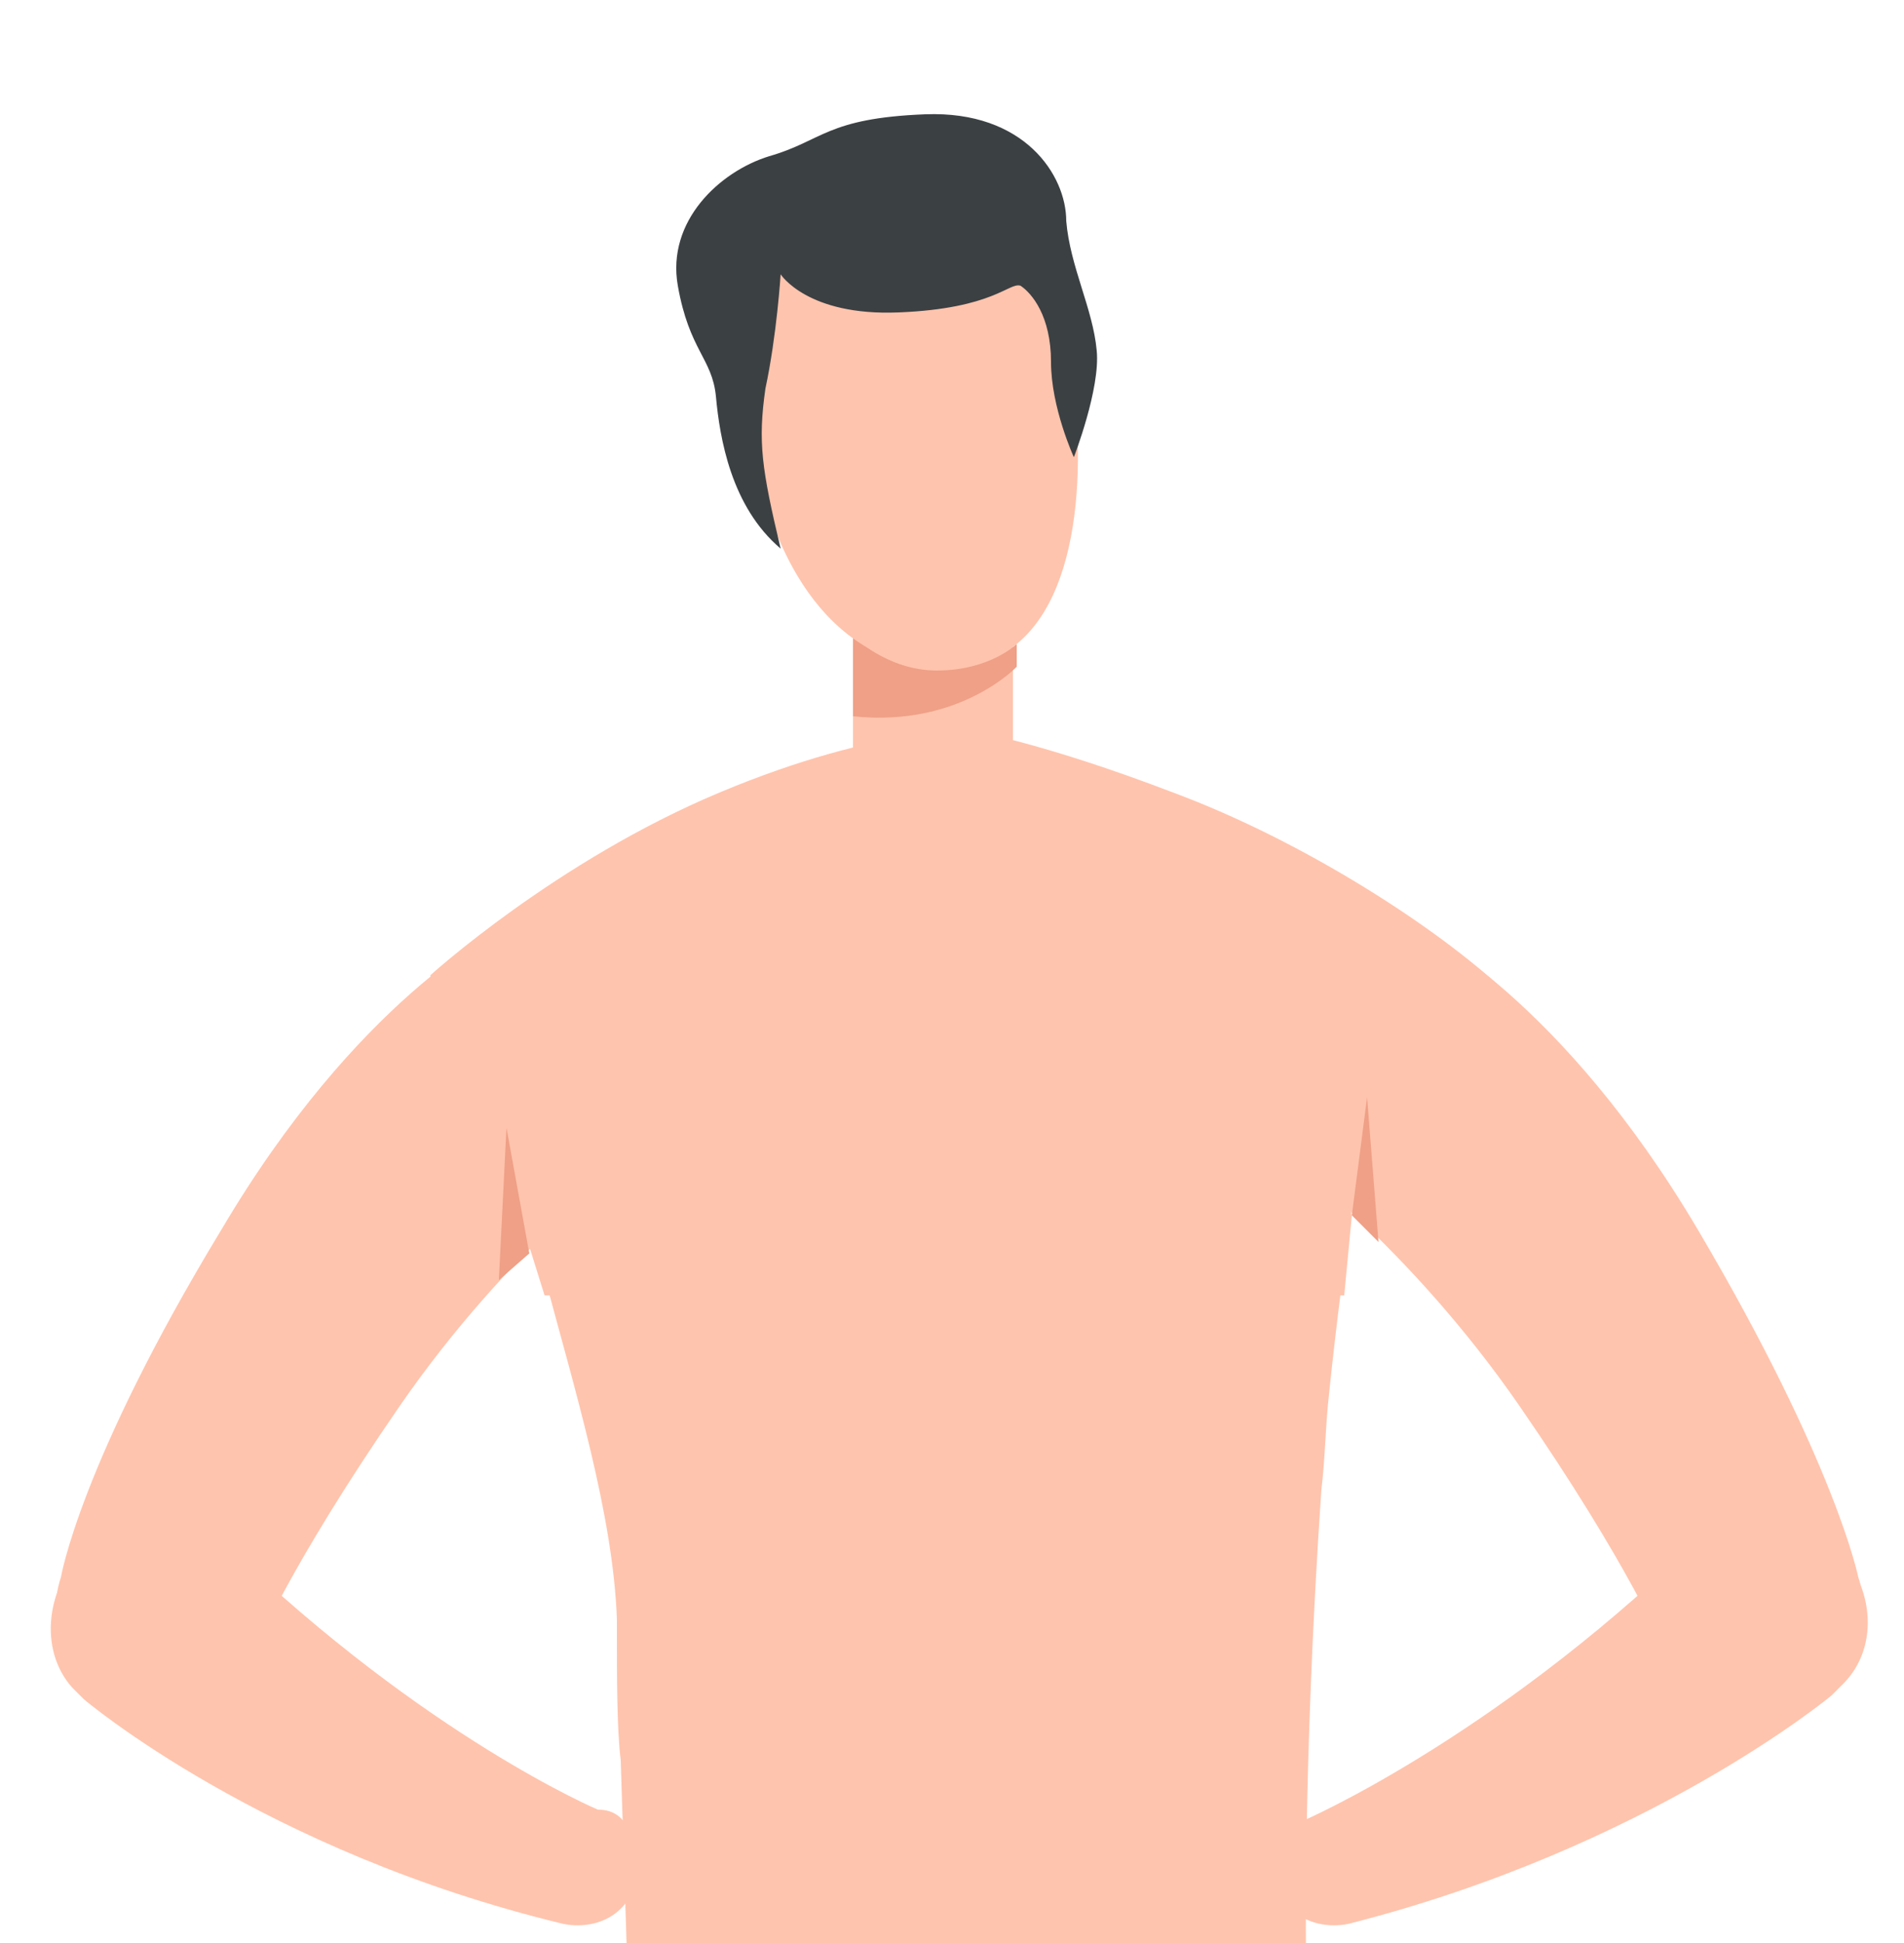 <?xml version="1.0" encoding="utf-8"?>
<!-- Generator: Adobe Illustrator 25.0.0, SVG Export Plug-In . SVG Version: 6.00 Build 0)  -->
<svg version="1.1" id="Layer_1" xmlns="http://www.w3.org/2000/svg" xmlns:xlink="http://www.w3.org/1999/xlink" x="0px" y="0px"
	 viewBox="0 0 50 51" style="enable-background:new 0 0 50 51;" xml:space="preserve">
<style type="text/css">
	.st0{fill-rule:evenodd;clip-rule:evenodd;fill:#FFFFFF;}
	.st1{fill:#BDC1C6;}
	.st2{fill:none;stroke:#BDC1C6;stroke-width:0.805;stroke-linecap:round;stroke-linejoin:round;}
	.st3{fill:none;stroke:#BDC1C6;stroke-width:0.805;}
	.st4{fill:none;stroke:#BDC1C6;stroke-width:0.792;stroke-linecap:round;stroke-linejoin:round;}
	.st5{fill-rule:evenodd;clip-rule:evenodd;fill:#3183FB;}
	.st6{fill-rule:evenodd;clip-rule:evenodd;fill:#FC2C25;}
	.st7{fill-rule:evenodd;clip-rule:evenodd;fill:#FFB900;}
	.st8{fill-rule:evenodd;clip-rule:evenodd;fill:#00AB47;}
	.st9{fill:#3B4043;}
	.st10{fill:#3183FB;}
	.st11{fill:none;stroke:#3B4043;stroke-linecap:round;stroke-linejoin:round;stroke-miterlimit:10;}
	.st12{fill:#7F858B;}
	.st13{clip-path:url(#SVGID_2_);}
	.st14{fill:#68CB8F;}
	.st15{fill:none;stroke:#3C4043;stroke-width:0.741;}
	.st16{fill:#4285F4;}
	.st17{fill:none;stroke:#3C4043;stroke-width:0.759;stroke-linecap:round;stroke-linejoin:round;}
	.st18{fill:#FFFFFF;stroke:#3C4043;stroke-width:0.759;}
	.st19{fill:none;stroke:#3C4043;stroke-width:0.759;}
	.st20{fill:#FFB900;}
	.st21{fill:#FFFFFF;}
	.st22{clip-path:url(#SVGID_4_);}
	.st23{fill:#FFC4AD;}
	.st24{fill:#EFA087;}
	.st25{fill:#FEEFC3;}
	.st26{fill:#F8BB16;}
	.st27{clip-path:url(#SVGID_6_);}
	.st28{fill:#A8CAFD;}
	.st29{clip-path:url(#SVGID_8_);}
	.st30{clip-path:url(#SVGID_10_);}
	.st31{fill-rule:evenodd;clip-rule:evenodd;fill:#33A852;}
	.st32{fill:#AECBFA;}
	.st33{fill-rule:evenodd;clip-rule:evenodd;fill:#301505;}
	.st34{fill-rule:evenodd;clip-rule:evenodd;fill:#6E391A;}
	.st35{fill-rule:evenodd;clip-rule:evenodd;fill:#EDB965;}
</style>
<rect x="-2" y="-2" class="st0" width="55" height="55"/>
<g>
	<path class="st23" d="M24.5,13.1c-1.2,0-2.1,1-2.1,2.1V20l0,0c0.1,1.1,1,2,2.1,2c1.2,0,2.1-1,2.1-2.1v-4.6
		C26.7,14,25.7,13.1,24.5,13.1z"/>
	<path class="st23" d="M35.3,23.5c-1.1-0.9-5-2.7-6.8-3.4c-1.1-0.5-2.4-0.7-3.6-0.7l0,0c-1.2,0-2.3,0.2-3.4,0.6
		c-2.2,0.9-7.3,2.5-8.1,5.3C12.2,29.5,16,37,16.2,42.5c0,0.1,0,0.3,0,0.4v0c0,0,0,0,0,0c0,1.1,0,2.5,0.1,3.3c0.1,3,0.2,6.3,0.2,6.3
		s1.2,0.6,9.1,0.6c7.9,0,8.7-1.5,8.7-1.5s-0.1-5.2,0.4-12.5l0,0c0.1-0.8,0.1-1.6,0.2-2.5C35.7,28.8,37,24.9,35.3,23.5z"/>
	<path class="st23" d="M17.8,29.1c0.9-1.7,0.3-3.8-1.4-4.7c-1.1-0.6-2.3-0.5-3.3,0l0,0c0,0-3.7,1.8-7.3,7.9
		c-3.7,6.1-4.2,9.1-4.2,9.1l0,0c-0.4,1.2,0.1,2.6,1.3,3.3c1.3,0.7,3,0.2,3.7-1.1c0.1-0.1,0.1-0.2,0.1-0.3l0,0c0,0,0.9-2.2,3.8-6.4
		s6.2-6.6,6.2-6.6l0,0C17.2,30,17.5,29.6,17.8,29.1z"/>
	<path class="st23" d="M15.7,47.5c0,0-4.5-1.9-9.7-6.9l0,0l0,0c-0.9-1-2.6-1.1-3.7,0c-1.1,1-1.3,2.7-0.4,3.7
		c0.1,0.1,0.2,0.2,0.3,0.3c0,0,0,0,0,0s4.7,4,12.6,5.9c0.5,0.1,1.1,0,1.5-0.4c0.6-0.6,0.7-1.5,0.2-2.1C16.3,47.6,16,47.5,15.7,47.5z
		"/>
	<path class="st23" d="M32.6,29.1c-0.9-1.7-0.3-3.8,1.4-4.7c1.1-0.6,2.3-0.5,3.3,0l0,0c0,0,3.7,1.8,7.3,7.9s4.2,9.1,4.2,9.1l0,0
		c0.4,1.2-0.1,2.6-1.3,3.3c-1.3,0.7-3,0.2-3.7-1.1c-0.1-0.1-0.1-0.2-0.1-0.3l0,0c0,0-0.9-2.2-3.8-6.4c-2.9-4.2-6.2-6.6-6.2-6.6l0,0
		C33.2,30,32.8,29.6,32.6,29.1z"/>
	<path class="st23" d="M34.2,47.8c0,0,4.9-2.1,10.2-7.2l0,0l0,0c0.9-1,2.6-1.1,3.7-0.1c1.1,1,1.3,2.7,0.3,3.7
		c-0.1,0.1-0.2,0.2-0.3,0.3c0,0,0,0,0,0s-4.8,4-12.7,6c-0.5,0.1-1.1,0-1.5-0.4c-0.6-0.6-1-1.5-0.4-2.1
		C33.6,47.7,33.8,47.8,34.2,47.8z"/>
	<path class="st23" d="M11.3,25.6c0,0,3.3-3,7.6-4.8c4.3-1.8,6.7-1.6,6.7-1.6s1.8,0.3,5.2,1.6c3.5,1.3,7,3.6,8.7,5.2
		c-6,0-4,5.9-4,5.9L35.3,34h-21l-0.5-1.6L11.3,25.6z"/>
	<polygon class="st24" points="35.5,31.9 35.9,28.8 36.2,32.6 	"/>
	<polygon class="st24" points="13.9,32.9 13.3,29.6 13.1,33.6 	"/>
	<path class="st24" d="M22.4,16.7c0,0,0.9,0.9,2.2,0.9c1.4,0,2.1-0.7,2.1-0.7v0.6c0,0-1.5,1.6-4.3,1.3
		C22.4,17.7,22.4,16.7,22.4,16.7z"/>
	<path class="st23" d="M20.1,13.1c0,0,0.9,4,4.2,4.4c3.2,0.4,4.1-2.8,4-6c-0.2-3.2-0.8-6.1-3.2-6.7c-2.4-0.6-5,0.4-5.4,3.2
		C19.2,10.7,20.1,13.1,20.1,13.1z"/>
	<path class="st9" d="M20.5,7.2c0,0,0.7,1.1,3.1,1c2.5-0.1,2.9-0.8,3.2-0.7c0.3,0.2,0.8,0.8,0.8,2s0.6,2.5,0.6,2.5s0.7-1.8,0.6-2.8
		c-0.1-1.1-0.7-2.2-0.8-3.4C28,4.6,26.9,2.9,24.3,3c-2.6,0.1-2.7,0.7-4.1,1.1c-1.3,0.4-2.7,1.7-2.4,3.4c0.3,1.7,0.9,1.9,1,2.9
		c0.1,1.1,0.4,2.9,1.7,4c-0.5-2.1-0.6-2.8-0.4-4.2C20.4,8.8,20.5,7.2,20.5,7.2z"/>
</g>
</svg>
